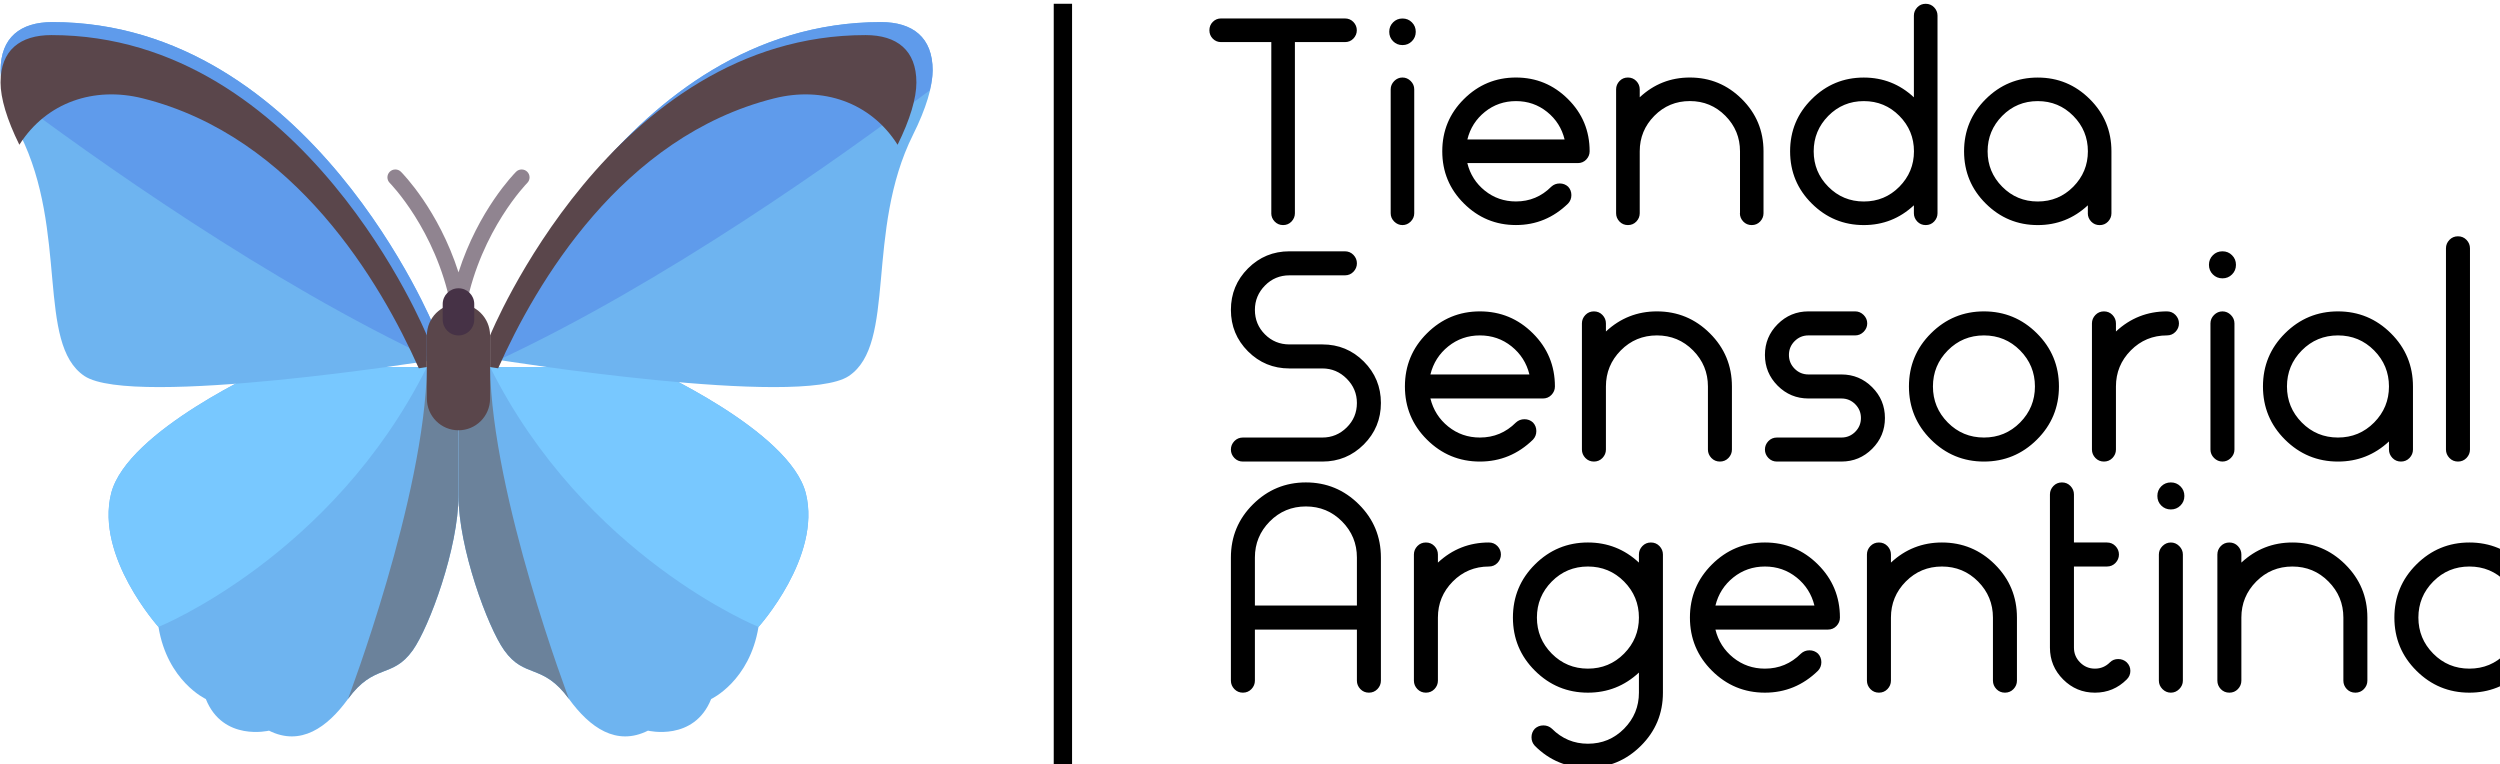 <?xml version="1.0" encoding="UTF-8" standalone="no"?>
<!-- Created with Inkscape (http://www.inkscape.org/) -->

<svg
   version="1.1"
   id="svg2"
   xml:space="preserve"
   width="90"
   height="27.511"
   viewBox="0 0 90 27.511"
   sodipodi:docname="logo-tienda-sensorial-argentina.svg"
   inkscape:version="1.1.2 (0a00cf5339, 2022-02-04)"
   xmlns:inkscape="http://www.inkscape.org/namespaces/inkscape"
   xmlns:sodipodi="http://sodipodi.sourceforge.net/DTD/sodipodi-0.dtd"
   xmlns="http://www.w3.org/2000/svg"
   xmlns:svg="http://www.w3.org/2000/svg"><defs
     id="defs6"><clipPath
       clipPathUnits="userSpaceOnUse"
       id="clipPath24"><path
         d="m 0,57.457 h 1678.13 v 1285.07 H 0 Z"
         id="path22" /></clipPath><clipPath
       clipPathUnits="userSpaceOnUse"
       id="clipPath46"><path
         d="m 0,57.457 h 1678.13 v 1285.07 H 0 Z"
         id="path44" /></clipPath><clipPath
       clipPathUnits="userSpaceOnUse"
       id="clipPath68"><path
         d="M 2215.11,551.289 H 4445.99 V 956.867 H 2215.11 Z"
         id="path66" /></clipPath><clipPath
       clipPathUnits="userSpaceOnUse"
       id="clipPath78"><path
         d="M 2215.11,0.004 H 4579.99 V 513.738 H 2215.11 Z"
         id="path76" /></clipPath></defs><sodipodi:namedview
     id="namedview4"
     pagecolor="#ffffff"
     bordercolor="#666666"
     borderopacity="1.0"
     inkscape:pageshadow="2"
     inkscape:pageopacity="0.0"
     inkscape:pagecheckerboard="0"
     showgrid="false"
     fit-margin-top="0"
     fit-margin-left="0"
     fit-margin-right="0"
     fit-margin-bottom="0"
     inkscape:zoom="7.3898429"
     inkscape:cx="39.851997"
     inkscape:cy="13.532087"
     inkscape:window-width="1920"
     inkscape:window-height="1020"
     inkscape:window-x="1920"
     inkscape:window-y="32"
     inkscape:window-maximized="1"
     inkscape:current-layer="g8" /><g
     id="g8"
     inkscape:groupmode="layer"
     inkscape:label="ink_ext_XXXXXX"
     transform="matrix(1.333,0,0,-1.333,83.595,539.162)"><path
       d="m -45.212,394.559 c 0,0 3.838,-1.708 4.264,-3.415 0.426,-1.708 -1.279,-3.602 -1.279,-3.602 -0.24,-1.468 -1.279,-1.948 -1.279,-1.948 -0.462,-1.156 -1.706,-0.854 -1.706,-0.854 -0.853,-0.427 -1.571,0.082 -2.132,0.854 -0.711,0.978 -1.196,0.539 -1.75,1.316 -0.444,0.623 -1.235,2.766 -1.235,4.18 v 3.469 h 5.117"
       style="fill:#6eb4f0;fill-opacity:1;fill-rule:nonzero;stroke:none;stroke-width:0.015"
       id="path12" /><path
       d="m -49.476,394.559 h 4.264 c 0,0 3.838,-1.708 4.264,-3.415 0.426,-1.708 -1.279,-3.602 -1.279,-3.602 0,0 -4.691,1.894 -7.249,7.017"
       style="fill:#78c8ff;fill-opacity:1;fill-rule:nonzero;stroke:none;stroke-width:0.015"
       id="path14" /><path
       d="m -49.095,386.911 c -0.444,0.623 -1.235,2.766 -1.235,4.18 v 3.469 h 0.853 c 0.053,-3.495 2.132,-8.965 2.132,-8.965 -0.711,0.978 -1.196,0.54 -1.75,1.316"
       style="fill:#6b829b;fill-opacity:1;fill-rule:nonzero;stroke:none;stroke-width:0.015"
       id="path16" /><g
       id="g18"
       transform="matrix(0.015,0,0,0.015,-62.696,383.738)"><g
         id="g20"
         clip-path="url(#clipPath24)"><path
           d="m 1584.96,1342.53 c 57.46,0 93.17,-27.69 93.17,-86.9 0,-28.97 -11.74,-68.69 -35.3,-115.86 -86.8,-173.805 -28.93,-376.571 -115.73,-434.504 -86.8,-57.934 -630.143,28.968 -630.143,28.968 v 57.934 c 0.004,-0.008 224.163,550.362 688.003,550.362"
           style="fill:#6eb4f0;fill-opacity:1;fill-rule:nonzero;stroke:none"
           id="path26" /><path
           d="m 1584.96,1342.53 c 57.46,0 93.17,-27.69 93.17,-86.9 0,-10.45 -2.07,-22.73 -5.13,-35.82 C 1507.04,1094.93 1195.18,873.555 896.961,734.23 v 57.934 c 0,-0.004 224.159,550.366 687.999,550.366"
           style="fill:#5f9beb;fill-opacity:1;fill-rule:nonzero;stroke:none"
           id="path28" /></g></g><path
       d="m -41.801,401.817 c -4.119,-1.031 -6.435,-4.994 -7.458,-7.291 -0.139,0.021 -0.217,0.034 -0.217,0.034 v 0.854 c 0,0 3.304,8.111 10.14,8.111 0.847,0 1.373,-0.408 1.373,-1.281 0,-0.421 -0.17,-0.998 -0.508,-1.681 -0.734,1.159 -2.031,1.579 -3.329,1.254"
       style="fill:#5a464b;fill-opacity:1;fill-rule:nonzero;stroke:none;stroke-width:0.015"
       id="path30" /><path
       d="m -55.447,394.559 c 0,0 -3.838,-1.708 -4.264,-3.415 -0.426,-1.708 1.279,-3.602 1.279,-3.602 0.24,-1.468 1.279,-1.948 1.279,-1.948 0.462,-1.156 1.706,-0.854 1.706,-0.854 0.853,-0.427 1.571,0.082 2.132,0.854 0.711,0.978 1.196,0.539 1.75,1.316 0.444,0.623 1.235,2.766 1.235,4.18 v 3.469 h -5.117"
       style="fill:#6eb4f0;fill-opacity:1;fill-rule:nonzero;stroke:none;stroke-width:0.015"
       id="path32" /><path
       d="m -51.183,394.559 h -4.264 c 0,0 -3.838,-1.708 -4.264,-3.415 -0.426,-1.708 1.279,-3.602 1.279,-3.602 0,0 4.691,1.894 7.249,7.017"
       style="fill:#78c8ff;fill-opacity:1;fill-rule:nonzero;stroke:none;stroke-width:0.015"
       id="path34" /><path
       d="m -51.565,386.911 c 0.444,0.623 1.235,2.766 1.235,4.18 v 3.469 h -0.853 c -0.053,-3.495 -2.132,-8.965 -2.132,-8.965 0.711,0.978 1.196,0.54 1.75,1.316"
       style="fill:#6b829b;fill-opacity:1;fill-rule:nonzero;stroke:none;stroke-width:0.015"
       id="path36" /><path
       d="m -50.33,396.054 c -0.102,0 -0.189,0.072 -0.209,0.172 -0.409,2.047 -1.635,3.294 -1.647,3.306 -0.04,0.04 -0.063,0.094 -0.063,0.151 0,0.057 0.023,0.111 0.063,0.151 0.04,0.04 0.094,0.062 0.151,0.062 0.057,0 0.111,-0.022 0.151,-0.062 0.047,-0.047 1.017,-1.033 1.555,-2.717 0.538,1.684 1.508,2.67 1.555,2.717 0.04,0.04 0.094,0.062 0.15,0.062 0.056,0 0.111,-0.022 0.151,-0.062 0.04,-0.04 0.063,-0.094 0.063,-0.151 1.18e-4,-0.057 -0.022,-0.111 -0.062,-0.151 -0.012,-0.012 -1.24,-1.265 -1.647,-3.306 -0.02,-0.1 -0.107,-0.172 -0.209,-0.172"
       style="fill:#908490;fill-opacity:1;fill-rule:nonzero;stroke:none;stroke-width:0.015"
       id="path38" /><g
       id="g40"
       transform="matrix(0.015,0,0,0.015,-62.696,383.738)"><g
         id="g42"
         clip-path="url(#clipPath46)"><path
           d="M 93.164,1342.53 C 35.715,1342.53 0,1314.84 0,1255.63 0,1226.66 11.738,1186.94 35.297,1139.77 122.098,965.965 64.231,763.199 151.031,705.266 c 86.801,-57.93 630.145,28.968 630.145,28.968 v 57.93 c 0,-0.004 -224.16,550.366 -688.012,550.366"
           style="fill:#6eb4f0;fill-opacity:1;fill-rule:nonzero;stroke:none"
           id="path48" /><path
           d="M 93.164,1342.53 C 35.715,1342.53 0,1314.84 0,1255.63 0,1245.18 2.066,1232.9 5.125,1219.81 171.098,1094.92 482.957,873.551 781.18,734.23 v 57.934 C 781.176,792.16 557.016,1342.53 93.164,1342.53"
           style="fill:#5f9beb;fill-opacity:1;fill-rule:nonzero;stroke:none"
           id="path50" /></g></g><path
       d="m -58.859,401.817 c 4.119,-1.031 6.435,-4.994 7.458,-7.291 0.139,0.021 0.217,0.034 0.217,0.034 v 0.854 c 0,0 -3.304,8.111 -10.14,8.111 -0.847,1.5e-4 -1.373,-0.408 -1.373,-1.281 0,-0.421 0.17,-0.998 0.508,-1.681 0.734,1.159 2.031,1.579 3.329,1.254"
       style="fill:#5a464b;fill-opacity:1;fill-rule:nonzero;stroke:none;stroke-width:0.015"
       id="path52" /><path
       d="m -50.33,392.852 c -0.471,0 -0.853,0.382 -0.853,0.854 v 1.708 c 0,0.472 0.382,0.854 0.853,0.854 0.471,0 0.853,-0.382 0.853,-0.854 v -1.708 c -5.9e-5,-0.472 -0.382,-0.854 -0.853,-0.854"
       style="fill:#5a464b;fill-opacity:1;fill-rule:nonzero;stroke:none;stroke-width:0.015"
       id="path54" /><path
       d="m -50.33,395.413 c -0.235,6e-5 -0.426,0.191 -0.426,0.427 v 0.427 c 0.004,0.233 0.193,0.42 0.426,0.42 0.233,0 0.423,-0.187 0.426,-0.42 v -0.427 c 0,-0.113 -0.045,-0.222 -0.125,-0.302 -0.08,-0.08 -0.188,-0.125 -0.302,-0.125"
       style="fill:#463246;fill-opacity:1;fill-rule:nonzero;stroke:none;stroke-width:0.015"
       id="path56" /><path
       d="m -34.254,383.738 h 0.495 v 20.633 h -0.495 z"
       style="fill:#000000;fill-opacity:1;fill-rule:nonzero;stroke:none;stroke-width:0.015"
       id="path58" /><path
       d="m -28.378,398.713 v 0 4.623 h -1.361 c -0.085,0 -0.158,0.031 -0.219,0.092 -0.061,0.061 -0.092,0.137 -0.092,0.227 0,0.09 0.031,0.166 0.092,0.227 0.061,0.061 0.134,0.092 0.219,0.092 v 0 h 3.351 c 0.09,0 0.166,-0.032 0.227,-0.095 0.061,-0.064 0.092,-0.139 0.092,-0.224 0,-0.085 -0.031,-0.159 -0.092,-0.224 -0.061,-0.064 -0.137,-0.095 -0.227,-0.095 v 0 h -1.353 v -4.623 c 0,-0.085 -0.031,-0.159 -0.092,-0.224 -0.061,-0.064 -0.137,-0.095 -0.227,-0.095 -0.09,0 -0.165,0.032 -0.227,0.095 -0.061,0.064 -0.092,0.139 -0.092,0.224 z m 3.797,5.156 c 0.069,-0.069 0.104,-0.153 0.104,-0.255 0,-0.101 -0.035,-0.186 -0.104,-0.255 -0.069,-0.069 -0.153,-0.104 -0.254,-0.104 -0.101,0 -0.186,0.035 -0.254,0.104 -0.069,0.069 -0.104,0.154 -0.104,0.255 0,0.101 0.035,0.186 0.104,0.255 0.069,0.069 0.153,0.104 0.254,0.104 0.101,0 0.186,-0.035 0.254,-0.104 z m -0.573,-5.156 v 0 3.347 c 0,0.085 0.032,0.159 0.095,0.224 0.064,0.064 0.139,0.095 0.223,0.095 0.085,0 0.159,-0.032 0.223,-0.095 0.064,-0.064 0.095,-0.139 0.095,-0.224 v 0 -3.347 c 0,-0.085 -0.032,-0.159 -0.095,-0.224 -0.064,-0.064 -0.139,-0.095 -0.223,-0.095 -0.085,0 -0.159,0.032 -0.223,0.095 -0.064,0.064 -0.095,0.139 -0.095,0.224 z m 5.055,1.355 v 0 h -2.985 c 0.074,-0.303 0.232,-0.551 0.473,-0.745 0.242,-0.194 0.522,-0.291 0.84,-0.291 v 0 c 0.372,0 0.69,0.133 0.955,0.399 v 0 c 0.063,0.058 0.139,0.087 0.227,0.087 0.088,0 0.163,-0.029 0.227,-0.087 v 0 c 0.059,-0.063 0.088,-0.139 0.088,-0.227 0,-0.088 -0.029,-0.163 -0.088,-0.227 v 0 c -0.398,-0.388 -0.868,-0.582 -1.409,-0.582 v 0 c -0.547,0 -1.015,0.194 -1.405,0.582 -0.39,0.387 -0.585,0.857 -0.585,1.41 0,0.553 0.195,1.023 0.585,1.41 0.39,0.388 0.858,0.582 1.405,0.582 0.547,0 1.015,-0.194 1.405,-0.582 0.39,-0.387 0.585,-0.857 0.585,-1.41 v 0 c 0,-0.085 -0.031,-0.159 -0.092,-0.224 -0.061,-0.063 -0.137,-0.095 -0.227,-0.095 z m -2.985,0.638 v 0 h 2.627 c -0.074,0.302 -0.232,0.551 -0.473,0.745 -0.242,0.194 -0.522,0.291 -0.84,0.291 -0.318,0 -0.599,-0.097 -0.84,-0.291 -0.241,-0.194 -0.399,-0.442 -0.473,-0.745 z m 7.364,-1.993 v 0 1.674 c 0,0.372 -0.131,0.691 -0.394,0.957 -0.263,0.266 -0.583,0.399 -0.96,0.399 -0.377,0 -0.697,-0.133 -0.96,-0.399 -0.262,-0.266 -0.394,-0.585 -0.394,-0.957 v 0 -1.674 c 0,-0.085 -0.031,-0.159 -0.092,-0.224 -0.061,-0.064 -0.137,-0.095 -0.227,-0.095 -0.09,0 -0.166,0.032 -0.227,0.095 -0.061,0.064 -0.092,0.139 -0.092,0.224 v 0 3.347 c 0,0.085 0.031,0.159 0.092,0.224 0.061,0.064 0.137,0.095 0.227,0.095 0.09,0 0.166,-0.032 0.227,-0.095 0.061,-0.064 0.092,-0.139 0.092,-0.224 v 0 -0.215 c 0.382,0.356 0.833,0.534 1.353,0.534 v 0 c 0.547,0 1.015,-0.194 1.405,-0.582 0.39,-0.387 0.585,-0.857 0.585,-1.41 v 0 -1.674 c 0,-0.085 -0.031,-0.159 -0.092,-0.224 -0.061,-0.064 -0.137,-0.095 -0.227,-0.095 -0.09,0 -0.166,0.032 -0.227,0.095 -0.061,0.064 -0.092,0.139 -0.092,0.224 z m 5.334,5.34 v -5.34 c 0,-0.085 -0.031,-0.159 -0.092,-0.224 -0.061,-0.064 -0.137,-0.095 -0.227,-0.095 -0.09,0 -0.166,0.032 -0.227,0.095 -0.061,0.064 -0.092,0.139 -0.092,0.224 v 0 0.215 c -0.382,-0.356 -0.833,-0.534 -1.353,-0.534 v 0 c -0.547,0 -1.015,0.194 -1.405,0.582 -0.39,0.387 -0.585,0.857 -0.585,1.41 0,0.553 0.195,1.023 0.585,1.41 0.39,0.388 0.858,0.582 1.405,0.582 v 0 c 0.52,0 0.972,-0.178 1.353,-0.534 v 0 2.207 c 0,0.085 0.031,0.159 0.092,0.224 0.061,0.064 0.137,0.095 0.227,0.095 0.09,0 0.166,-0.032 0.227,-0.095 0.061,-0.064 0.092,-0.139 0.092,-0.224 z m -2.95,-4.623 c 0.263,-0.266 0.583,-0.399 0.96,-0.399 0.377,0 0.697,0.133 0.96,0.399 0.262,0.266 0.394,0.585 0.394,0.956 0,0.372 -0.131,0.691 -0.394,0.957 -0.263,0.266 -0.583,0.399 -0.96,0.399 -0.377,0 -0.697,-0.133 -0.96,-0.399 -0.262,-0.266 -0.394,-0.585 -0.394,-0.957 0,-0.372 0.131,-0.691 0.394,-0.956 z m 7.01,-0.717 v 0 0.215 c -0.382,-0.356 -0.833,-0.534 -1.353,-0.534 v 0 c -0.547,0 -1.015,0.194 -1.405,0.582 -0.39,0.387 -0.585,0.857 -0.585,1.41 0,0.553 0.195,1.023 0.585,1.41 0.39,0.388 0.858,0.582 1.405,0.582 0.547,0 1.015,-0.194 1.405,-0.582 0.39,-0.387 0.585,-0.857 0.585,-1.41 v 0 -1.674 c 0,-0.085 -0.031,-0.159 -0.092,-0.224 -0.061,-0.064 -0.137,-0.095 -0.227,-0.095 -0.09,0 -0.166,0.032 -0.227,0.095 -0.061,0.064 -0.092,0.139 -0.092,0.224 z m -2.313,0.717 c 0.263,-0.266 0.583,-0.399 0.96,-0.399 0.377,0 0.697,0.133 0.96,0.399 0.262,0.266 0.394,0.585 0.394,0.956 0,0.372 -0.131,0.691 -0.394,0.957 -0.263,0.266 -0.583,0.399 -0.96,0.399 -0.377,0 -0.697,-0.133 -0.96,-0.399 -0.262,-0.266 -0.394,-0.585 -0.394,-0.957 0,-0.372 0.131,-0.691 0.394,-0.956"
       style="fill:#000000;fill-opacity:1;fill-rule:nonzero;stroke:none;stroke-width:0.015"
       id="path60" /><g
       id="g62"
       transform="matrix(0.015,0,0,0.015,-62.696,383.738)"><g
         id="g64"
         clip-path="url(#clipPath68)"><path
           d="m 2379.86,551.289 v 0 h -143.14 c -6.1,0 -11.23,2.156 -15.38,6.461 -4.15,4.355 -6.23,9.414 -6.23,15.172 0,5.758 2.08,10.816 6.23,15.172 4.15,4.304 9.28,6.457 15.38,6.457 v 0 h 143.14 c 16.91,0 31.49,6.035 43.74,18.101 12.26,12.067 18.38,26.766 18.38,44.09 v 0 c 0,16.922 -6.12,31.52 -18.38,43.785 -12.25,12.27 -26.83,18.403 -43.74,18.403 v 0 h -59.41 c -29.16,0 -54.02,10.265 -74.58,30.793 -20.51,20.582 -30.76,45.465 -30.76,74.656 0,29.191 10.25,54.078 30.76,74.656 20.56,20.531 45.42,30.797 74.58,30.797 v 0 h 99.93 c 6.1,0 11.22,-2.156 15.37,-6.461 4.16,-4.355 6.23,-9.414 6.23,-15.172 0,-5.758 -2.07,-10.816 -6.23,-15.172 -4.15,-4.304 -9.27,-6.457 -15.37,-6.457 v 0 h -99.93 c -17.31,0 -31.99,-6.136 -44.04,-18.402 -12.06,-12.27 -18.09,-26.863 -18.09,-43.789 v 0 c 0,-17.324 6.03,-32.02 18.09,-44.086 12.05,-12.066 26.73,-18.102 44.04,-18.102 v 0 h 59.41 c 29.16,0 54.02,-10.265 74.57,-30.793 20.51,-20.582 30.77,-45.464 30.77,-74.656 0,-29.191 -10.26,-54.078 -30.77,-74.656 -20.55,-20.531 -45.41,-30.797 -74.57,-30.797 z m 397.02,113.563 v 0 h -202.56 c 5.05,-20.528 15.76,-37.379 32.11,-50.547 16.41,-13.168 35.41,-19.754 57.02,-19.754 v 0 c 25.21,0 46.81,9.015 64.82,27.039 v 0 c 4.3,3.957 9.43,5.933 15.38,5.933 5.95,0 11.08,-1.976 15.38,-5.933 v 0 c 4,-4.305 6,-9.438 6,-15.395 0,-5.961 -2,-11.093 -6,-15.398 v 0 c -27.01,-26.336 -58.87,-39.508 -95.58,-39.508 v 0 c -37.11,0 -68.9,13.172 -95.36,39.508 -26.45,26.289 -39.68,58.183 -39.68,95.687 0,37.504 13.23,69.399 39.68,95.684 26.46,26.34 58.25,39.508 95.36,39.508 37.11,0 68.89,-13.168 95.35,-39.508 26.46,-26.285 39.69,-58.18 39.69,-95.684 v 0 c 0,-5.757 -2.08,-10.816 -6.23,-15.171 -4.15,-4.309 -9.28,-6.461 -15.38,-6.461 z m -202.56,43.261 v 0 h 178.25 c -5.05,20.532 -15.75,37.379 -32.11,50.547 -16.4,13.172 -35.41,19.754 -57.01,19.754 -21.61,0 -40.61,-6.582 -57.02,-19.754 -16.35,-13.168 -27.06,-30.015 -32.11,-50.547 z m 499.66,-135.191 v 0 113.562 c 0,25.235 -8.91,46.868 -26.71,64.891 -17.86,18.027 -39.57,27.039 -65.12,27.039 -25.56,0 -47.27,-9.012 -65.12,-27.039 -17.81,-18.023 -26.71,-39.656 -26.71,-64.891 v 0 -113.562 c 0,-5.758 -2.08,-10.817 -6.23,-15.172 -4.15,-4.305 -9.28,-6.461 -15.38,-6.461 -6.1,0 -11.23,2.156 -15.38,6.461 -4.15,4.355 -6.22,9.414 -6.22,15.172 v 0 227.125 c 0,5.758 2.07,10.812 6.22,15.172 4.15,4.304 9.28,6.457 15.38,6.457 6.1,0 11.23,-2.153 15.38,-6.457 4.15,-4.36 6.23,-9.414 6.23,-15.172 v 0 -14.574 c 25.91,24.136 56.52,36.203 91.83,36.203 v 0 c 37.11,0 68.89,-13.168 95.35,-39.508 26.46,-26.285 39.69,-58.18 39.69,-95.684 v 0 -113.562 c 0,-5.758 -2.08,-10.817 -6.23,-15.172 -4.15,-4.305 -9.28,-6.461 -15.38,-6.461 -6.1,0 -11.23,2.156 -15.38,6.461 -4.15,4.355 -6.22,9.414 -6.22,15.172 z m 240.37,-21.633 v 0 h -116.14 c -6.1,0 -11.23,2.156 -15.38,6.461 -4.15,4.355 -6.22,9.414 -6.22,15.172 0,5.758 2.07,10.816 6.22,15.172 4.15,4.304 9.28,6.457 15.38,6.457 v 0 h 116.14 c 9.7,0 17.98,3.433 24.83,10.293 6.85,6.859 10.28,15.144 10.28,24.859 0,9.715 -3.43,18 -10.28,24.86 -6.85,6.859 -15.13,10.289 -24.83,10.289 v 0 h -59.42 c -21.61,0 -40.06,7.66 -55.37,22.984 -15.3,15.32 -22.95,33.797 -22.95,55.43 0,21.629 7.65,40.105 22.95,55.429 15.31,15.321 33.76,22.981 55.37,22.981 v 0 h 84.25 c 5.75,0 10.8,-2.153 15.16,-6.457 4.3,-4.36 6.45,-9.414 6.45,-15.172 0,-5.758 -2.15,-10.817 -6.45,-15.172 -4.36,-4.309 -9.41,-6.461 -15.16,-6.461 v 0 h -84.25 c -9.7,0 -17.98,-3.43 -24.83,-10.289 -6.85,-6.859 -10.28,-15.148 -10.28,-24.859 0,-9.715 3.43,-18 10.28,-24.864 6.85,-6.859 15.13,-10.289 24.83,-10.289 v 0 h 59.42 c 21.6,0 40.06,-7.66 55.36,-22.98 15.31,-15.324 22.96,-33.801 22.96,-55.43 0,-21.633 -7.65,-40.109 -22.96,-55.43 -15.3,-15.32 -33.76,-22.984 -55.36,-22.984 z m 351.93,39.508 c -26.46,-26.336 -58.24,-39.508 -95.35,-39.508 -37.11,0 -68.9,13.172 -95.36,39.508 -26.46,26.289 -39.68,58.183 -39.68,95.687 0,37.504 13.22,69.399 39.68,95.684 26.46,26.34 58.25,39.508 95.36,39.508 37.11,0 68.89,-13.168 95.35,-39.508 26.46,-26.285 39.69,-58.18 39.69,-95.684 0,-37.504 -13.23,-69.398 -39.69,-95.687 z m -160.47,30.793 c 17.85,-18.024 39.56,-27.039 65.12,-27.039 25.55,0 47.26,9.015 65.12,27.039 17.8,18.027 26.7,39.656 26.7,64.894 0,25.235 -8.9,46.868 -26.7,64.891 -17.86,18.027 -39.57,27.039 -65.12,27.039 -25.56,0 -47.27,-9.012 -65.12,-27.039 -17.81,-18.023 -26.71,-39.656 -26.71,-64.891 0,-25.238 8.9,-46.867 26.71,-64.894 z m 259.58,-48.668 v 0 227.125 c 0,5.758 2.07,10.812 6.22,15.172 4.16,4.304 9.28,6.457 15.38,6.457 6.1,0 11.23,-2.153 15.39,-6.457 4.14,-4.36 6.22,-9.414 6.22,-15.172 v 0 -14.574 c 25.91,24.136 56.52,36.203 91.83,36.203 v 0 c 6.1,0 11.23,-2.153 15.38,-6.457 4.15,-4.36 6.23,-9.414 6.23,-15.172 0,-5.758 -2.08,-10.817 -6.23,-15.172 -4.15,-4.309 -9.28,-6.461 -15.38,-6.461 v 0 c -25.56,0 -47.27,-9.012 -65.12,-27.039 -17.81,-18.023 -26.71,-39.656 -26.71,-64.891 v 0 -113.562 c 0,-5.758 -2.08,-10.817 -6.22,-15.172 -4.16,-4.305 -9.29,-6.461 -15.39,-6.461 -6.1,0 -11.22,2.156 -15.38,6.461 -4.15,4.355 -6.22,9.414 -6.22,15.172 z m 252.22,349.848 c 4.71,-4.657 7.06,-10.415 7.06,-17.274 0,-6.859 -2.35,-12.617 -7.06,-17.273 -4.65,-4.707 -10.4,-7.063 -17.25,-7.063 -6.85,0 -12.61,2.356 -17.26,7.063 -4.7,4.656 -7.05,10.414 -7.05,17.273 0,6.859 2.35,12.617 7.05,17.274 4.65,4.707 10.41,7.062 17.26,7.062 6.85,0 12.6,-2.355 17.25,-7.062 z m -38.86,-349.848 v 0 227.125 c 0,5.758 2.15,10.812 6.45,15.172 4.35,4.304 9.41,6.457 15.16,6.457 5.75,0 10.8,-2.153 15.15,-6.457 4.31,-4.36 6.45,-9.414 6.45,-15.172 v 0 -227.125 c 0,-5.758 -2.14,-10.817 -6.45,-15.172 -4.35,-4.305 -9.4,-6.461 -15.15,-6.461 -5.75,0 -10.81,2.156 -15.16,6.461 -4.3,4.355 -6.45,9.414 -6.45,15.172 z m 321.4,0 v 0 14.57 c -25.91,-24.133 -56.52,-36.203 -91.83,-36.203 v 0 c -37.11,0 -68.89,13.172 -95.35,39.508 -26.46,26.289 -39.69,58.183 -39.69,95.687 0,37.504 13.23,69.399 39.69,95.684 26.46,26.34 58.24,39.508 95.35,39.508 37.11,0 68.9,-13.168 95.36,-39.508 26.46,-26.285 39.68,-58.18 39.68,-95.684 v 0 -113.562 c 0,-5.758 -2.07,-10.817 -6.22,-15.172 -4.16,-4.305 -9.28,-6.461 -15.38,-6.461 -6.1,0 -11.23,2.156 -15.38,6.461 -4.15,4.355 -6.23,9.414 -6.23,15.172 z M 4143.2,621.59 c 17.86,-18.024 39.57,-27.039 65.12,-27.039 25.56,0 47.27,9.015 65.12,27.039 17.81,18.027 26.71,39.656 26.71,64.894 0,25.235 -8.9,46.868 -26.71,64.891 -17.85,18.027 -39.56,27.039 -65.12,27.039 -25.55,0 -47.26,-9.012 -65.12,-27.039 -17.8,-18.023 -26.7,-39.656 -26.7,-64.891 0,-25.238 8.9,-46.867 26.7,-64.894 z M 4446,935.238 v 0 -362.316 c 0,-5.758 -2.08,-10.817 -6.23,-15.172 -4.15,-4.305 -9.28,-6.461 -15.38,-6.461 -6.1,0 -11.23,2.156 -15.38,6.461 -4.15,4.355 -6.23,9.414 -6.23,15.172 v 0 362.316 c 0,5.758 2.08,10.817 6.23,15.172 4.15,4.305 9.28,6.457 15.38,6.457 6.1,0 11.23,-2.152 15.38,-6.457 4.15,-4.355 6.23,-9.414 6.23,-15.172"
           style="fill:#000000;fill-opacity:1;fill-rule:nonzero;stroke:none"
           id="path70" /></g></g><g
       id="g72"
       transform="matrix(0.015,0,0,0.015,-62.696,383.738)"><g
         id="g74"
         clip-path="url(#clipPath78)"><path
           d="m 2441.98,156.828 v 0 91.934 h -183.66 v -91.934 c 0,-5.758 -2.07,-10.816 -6.22,-15.172 -4.15,-4.304 -9.28,-6.457 -15.38,-6.457 -6.1,0 -11.23,2.153 -15.38,6.457 -4.15,4.356 -6.23,9.414 -6.23,15.172 v 0 221.715 c 0,37.504 13.23,69.402 39.69,95.687 26.46,26.34 58.24,39.508 95.35,39.508 37.12,0 68.9,-13.168 95.36,-39.508 26.45,-26.285 39.69,-58.183 39.69,-95.687 v 0 -221.715 c 0,-5.758 -2.08,-10.816 -6.23,-15.172 -4.15,-4.304 -9.28,-6.457 -15.38,-6.457 -6.11,0 -11.23,2.153 -15.38,6.457 -4.16,4.356 -6.23,9.414 -6.23,15.172 z m -183.66,135.195 h 183.66 v 86.52 c 0,25.238 -8.9,46.867 -26.71,64.895 -17.85,18.027 -39.56,27.039 -65.12,27.039 -25.56,0 -47.26,-9.012 -65.12,-27.039 -17.8,-18.028 -26.71,-39.657 -26.71,-64.895 v 0 z m 286.29,-135.195 v 0 227.125 c 0,5.758 2.08,10.817 6.23,15.172 4.15,4.305 9.28,6.457 15.38,6.457 6.1,0 11.23,-2.152 15.38,-6.457 4.15,-4.355 6.22,-9.414 6.22,-15.172 v 0 -14.57 c 25.91,24.133 56.52,36.199 91.83,36.199 v 0 c 6.1,0 11.23,-2.152 15.39,-6.457 4.14,-4.355 6.22,-9.414 6.22,-15.172 0,-5.758 -2.08,-10.816 -6.22,-15.172 -4.16,-4.304 -9.29,-6.461 -15.39,-6.461 v 0 c -25.55,0 -47.26,-9.011 -65.11,-27.039 -17.81,-18.023 -26.72,-39.656 -26.72,-64.89 v 0 -113.563 c 0,-5.758 -2.07,-10.816 -6.22,-15.172 -4.15,-4.304 -9.28,-6.457 -15.38,-6.457 -6.1,0 -11.23,2.153 -15.38,6.457 -4.15,4.356 -6.23,9.414 -6.23,15.172 z m 405.13,-21.629 v 0 36.199 c -25.91,-24.132 -56.52,-36.199 -91.83,-36.199 v 0 c -37.11,0 -68.9,13.168 -95.36,39.504 -26.45,26.289 -39.68,58.184 -39.68,95.688 0,37.504 13.23,69.398 39.68,95.687 26.46,26.336 58.25,39.504 95.36,39.504 v 0 c 35.31,0 65.92,-12.066 91.83,-36.199 v 0 14.57 c 0,5.758 2.07,10.817 6.22,15.172 4.15,4.305 9.28,6.457 15.38,6.457 6.11,0 11.23,-2.152 15.38,-6.457 4.16,-4.355 6.23,-9.414 6.23,-15.172 v 0 -248.754 c 0,-37.504 -13.23,-69.398 -39.69,-95.687 C 2926.8,13.176 2895.02,0.004 2857.91,0.004 v 0 c -37.46,0 -69.32,13.172 -95.58,39.508 v 0 c -4,4.305 -6,9.438 -6,15.399 0,5.957 2,11.09 6,15.395 v 0 c 4.3,3.957 9.43,5.934 15.38,5.934 5.95,0 11.08,-1.977 15.38,-5.934 v 0 c 18,-18.023 39.61,-27.039 64.82,-27.039 v 0 c 25.55,0 47.26,9.016 65.12,27.039 17.8,18.027 26.71,39.656 26.71,64.894 z M 2792.79,205.5 c 17.85,-18.027 39.56,-27.039 65.12,-27.039 25.55,0 47.26,9.012 65.12,27.039 17.8,18.023 26.71,39.656 26.71,64.891 0,25.234 -8.91,46.867 -26.71,64.89 -17.86,18.028 -39.57,27.039 -65.12,27.039 -25.56,0 -47.27,-9.011 -65.12,-27.039 -17.81,-18.023 -26.71,-39.656 -26.71,-64.89 0,-25.235 8.9,-46.868 26.71,-64.891 z m 497.25,43.262 v 0 h -202.56 c 5.05,-20.532 15.75,-37.379 32.11,-50.551 16.4,-13.168 35.41,-19.75 57.02,-19.75 v 0 c 25.2,0 46.81,9.012 64.82,27.039 v 0 c 4.3,3.953 9.43,5.934 15.37,5.934 5.96,0 11.08,-1.981 15.38,-5.934 v 0 c 4.01,-4.309 6.01,-9.441 6.01,-15.398 0,-5.957 -2,-11.09 -6.01,-15.399 v 0 c -27,-26.336 -58.86,-39.504 -95.57,-39.504 v 0 c -37.11,0 -68.9,13.168 -95.36,39.504 -26.46,26.289 -39.68,58.184 -39.68,95.688 0,37.504 13.22,69.398 39.68,95.687 26.46,26.336 58.25,39.504 95.36,39.504 37.11,0 68.89,-13.168 95.35,-39.504 26.46,-26.289 39.69,-58.183 39.69,-95.687 v 0 c 0,-5.758 -2.08,-10.817 -6.23,-15.172 -4.15,-4.305 -9.28,-6.457 -15.38,-6.457 z m -202.56,43.261 v 0 h 178.25 c -5.05,20.528 -15.75,37.375 -32.1,50.547 -16.41,13.168 -35.42,19.75 -57.02,19.75 -21.61,0 -40.62,-6.582 -57.02,-19.75 -16.36,-13.172 -27.06,-30.019 -32.11,-50.547 z m 499.65,-135.195 v 0 113.563 c 0,25.234 -8.9,46.867 -26.7,64.89 -17.86,18.028 -39.57,27.039 -65.13,27.039 -25.55,0 -47.26,-9.011 -65.12,-27.039 -17.8,-18.023 -26.7,-39.656 -26.7,-64.89 v 0 -113.563 c 0,-5.758 -2.08,-10.816 -6.23,-15.172 -4.15,-4.304 -9.28,-6.457 -15.38,-6.457 -6.1,0 -11.23,2.153 -15.38,6.457 -4.15,4.356 -6.23,9.414 -6.23,15.172 v 0 227.125 c 0,5.758 2.08,10.817 6.23,15.172 4.15,4.305 9.28,6.457 15.38,6.457 6.1,0 11.23,-2.152 15.38,-6.457 4.15,-4.355 6.23,-9.414 6.23,-15.172 v 0 -14.57 c 25.9,24.133 56.51,36.199 91.82,36.199 v 0 c 37.11,0 68.9,-13.168 95.36,-39.504 26.46,-26.289 39.68,-58.183 39.68,-95.687 v 0 -113.563 c 0,-5.758 -2.07,-10.816 -6.22,-15.172 -4.15,-4.304 -9.28,-6.457 -15.38,-6.457 -6.1,0 -11.23,2.153 -15.38,6.457 -4.15,4.356 -6.23,9.414 -6.23,15.172 z m 205.26,205.492 h -59.41 V 216.313 c 0,-10.465 3.7,-19.375 11.1,-26.739 7.35,-7.41 16.26,-11.113 26.71,-11.113 10.45,0 19.46,3.777 27.01,11.34 v 0 c 3.95,3.957 8.9,5.933 14.85,5.933 5.95,0 11.08,-1.976 15.38,-5.933 v 0 c 4.35,-4.305 6.53,-9.438 6.53,-15.399 0,-5.957 -2.18,-11.089 -6.53,-15.394 v 0 c -15.85,-15.875 -34.94,-23.809 -57.24,-23.809 -22.31,0 -41.39,7.934 -57.24,23.809 -15.86,15.871 -23.79,34.972 -23.79,57.305 v 0 275.792 c 0,5.758 2.08,10.817 6.23,15.172 4.15,4.309 9.28,6.461 15.38,6.461 6.1,0 11.23,-2.152 15.38,-6.461 4.15,-4.355 6.23,-9.414 6.23,-15.172 v 0 -86.523 h 59.41 c 6.11,0 11.24,-2.152 15.38,-6.457 4.16,-4.355 6.23,-9.414 6.23,-15.172 0,-5.758 -2.07,-10.816 -6.23,-15.172 -4.14,-4.304 -9.27,-6.461 -15.38,-6.461 z m 132.34,144.356 c 4.71,-4.656 7.06,-10.414 7.06,-17.274 0,-6.859 -2.35,-12.617 -7.06,-17.273 -4.69,-4.707 -10.45,-7.063 -17.25,-7.063 -6.85,0 -12.63,2.356 -17.33,7.063 -4.65,4.656 -6.98,10.414 -6.98,17.273 0,6.86 2.33,12.618 6.98,17.274 4.7,4.707 10.48,7.062 17.33,7.062 6.8,0 12.56,-2.355 17.25,-7.062 z m -38.85,-349.848 v 0 227.125 c 0,5.758 2.14,10.817 6.44,15.172 4.31,4.305 9.36,6.457 15.16,6.457 5.75,0 10.78,-2.152 15.08,-6.457 4.35,-4.355 6.53,-9.414 6.53,-15.172 v 0 -227.125 c 0,-5.758 -2.18,-10.816 -6.53,-15.172 -4.3,-4.304 -9.33,-6.457 -15.08,-6.457 -5.8,0 -10.85,2.153 -15.16,6.457 -4.3,4.356 -6.44,9.414 -6.44,15.172 z m 332.19,0 v 0 113.563 c 0,25.234 -8.92,46.867 -26.78,64.89 -17.8,18.028 -39.49,27.039 -65.04,27.039 -25.61,0 -47.32,-9.011 -65.12,-27.039 -17.81,-18.023 -26.71,-39.656 -26.71,-64.89 v 0 -113.563 c 0,-5.758 -2.08,-10.816 -6.23,-15.172 -4.15,-4.304 -9.28,-6.457 -15.38,-6.457 -6.15,0 -11.3,2.153 -15.45,6.457 -4.1,4.356 -6.15,9.414 -6.15,15.172 v 0 227.125 c 0,5.758 2.05,10.817 6.15,15.172 4.15,4.305 9.3,6.457 15.45,6.457 6.1,0 11.23,-2.152 15.38,-6.457 4.15,-4.355 6.23,-9.414 6.23,-15.172 v 0 -14.57 c 25.91,24.133 56.52,36.199 91.83,36.199 v 0 c 37.06,0 68.82,-13.168 95.28,-39.504 26.51,-26.289 39.76,-58.183 39.76,-95.687 v 0 -113.563 c 0,-5.758 -2.08,-10.816 -6.23,-15.172 -4.15,-4.304 -9.27,-6.457 -15.38,-6.457 -6.15,0 -11.3,2.153 -15.45,6.457 -4.1,4.356 -6.16,9.414 -6.16,15.172 z m 318.7,0 v 0 14.57 c -25.95,-24.132 -56.56,-36.199 -91.82,-36.199 v 0 c -37.12,0 -68.9,13.168 -95.36,39.504 -26.46,26.289 -39.69,58.184 -39.69,95.688 0,37.504 13.23,69.398 39.69,95.687 26.46,26.336 58.24,39.504 95.36,39.504 37.06,0 68.82,-13.168 95.27,-39.504 26.51,-26.289 39.77,-58.183 39.77,-95.687 v 0 -113.563 c 0,-5.758 -2.08,-10.816 -6.23,-15.172 -4.15,-4.304 -9.28,-6.457 -15.38,-6.457 -6.15,0 -11.3,2.153 -15.45,6.457 -4.11,4.356 -6.16,9.414 -6.16,15.172 z M 4379.82,205.5 c 17.81,-18.027 39.52,-27.039 65.13,-27.039 25.55,0 47.23,9.012 65.04,27.039 17.86,18.023 26.78,39.656 26.78,64.891 0,25.234 -8.92,46.867 -26.78,64.89 -17.81,18.028 -39.49,27.039 -65.04,27.039 -25.61,0 -47.32,-9.011 -65.13,-27.039 -17.8,-18.023 -26.7,-39.656 -26.7,-64.89 0,-25.235 8.9,-46.868 26.7,-64.891"
           style="fill:#000000;fill-opacity:1;fill-rule:nonzero;stroke:none"
           id="path80" /></g></g></g></svg>
